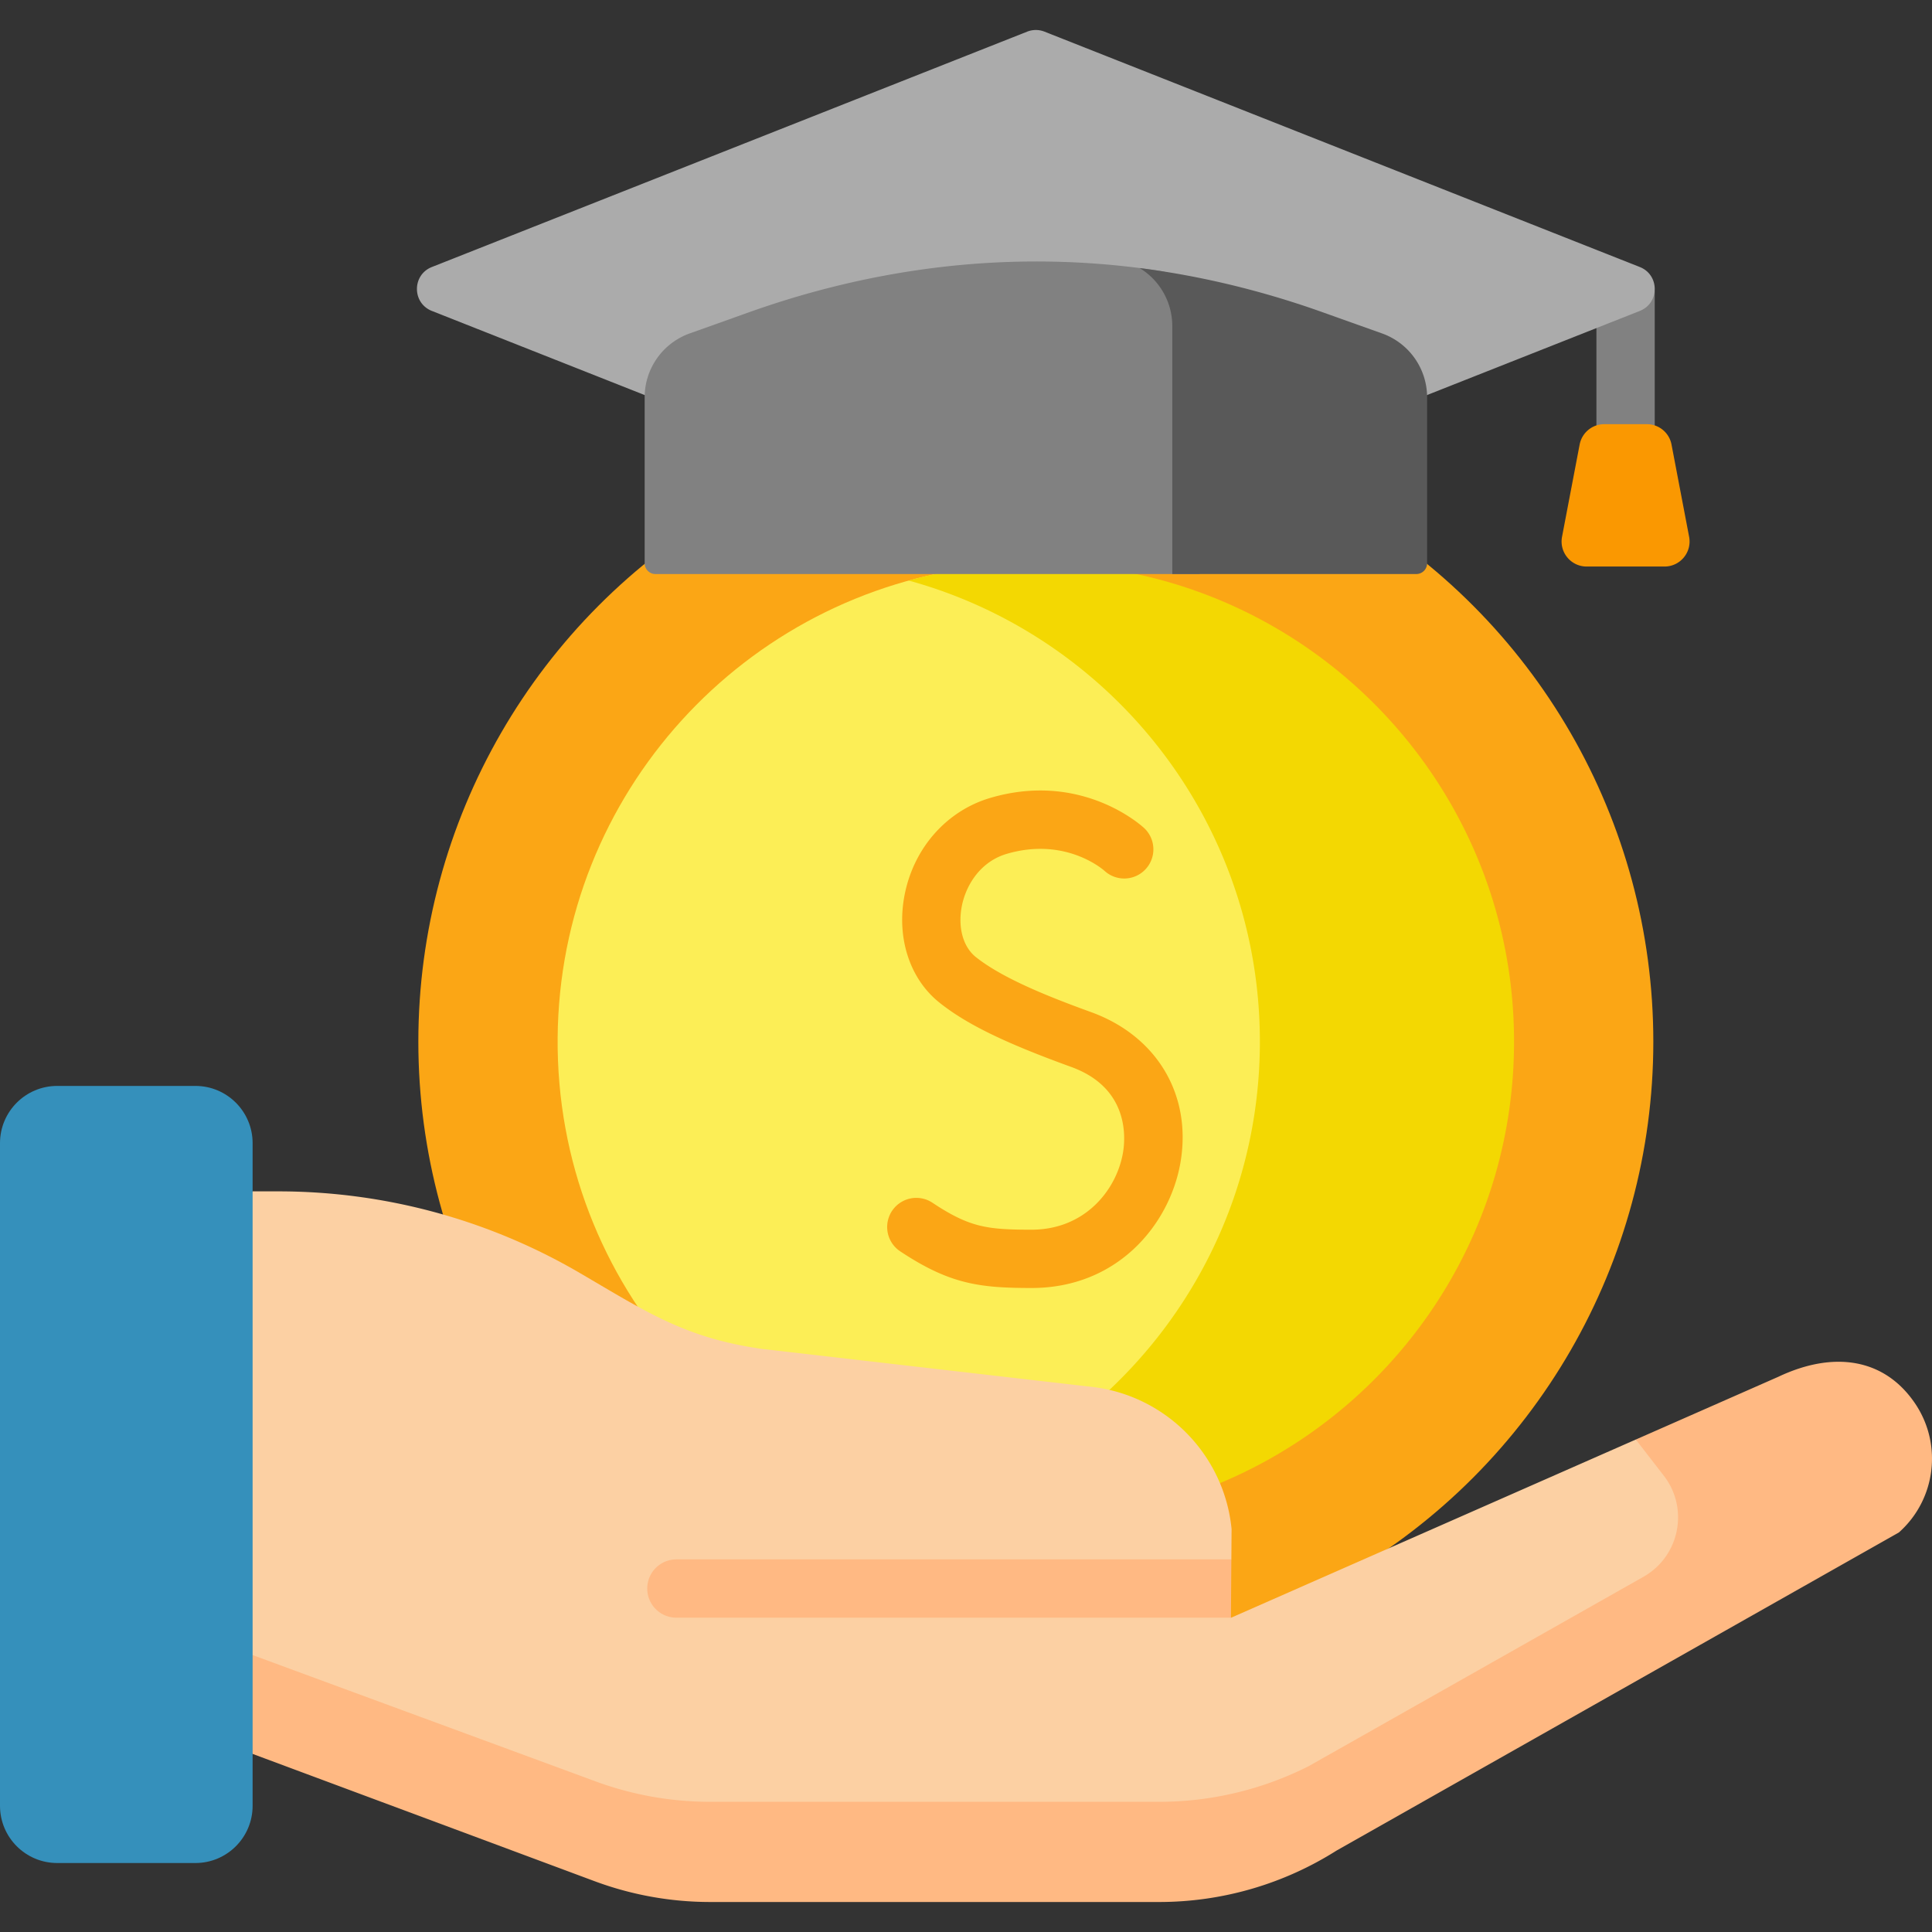 <svg xmlns="http://www.w3.org/2000/svg" version="1.1" xmlns:xlink="http://www.w3.org/1999/xlink" width="512" height="512" x="0" y="0" viewBox="0 0 512 512" style="enable-background:new 0 0 512 512" xml:space="preserve" class=""><rect x="0" y="0" width="512" height="512" fill="#333333" stroke="none"/><g><path fill="#818181" d="M423.068 77.145v38.742a7.726 7.726 0 1 0 15.452 0V77.145z" opacity="1" data-original="#818181"></path><path fill="#fa9801" d="M441.114 150.138h-20.638c-4.165 0-7.301-3.791-6.52-7.883l4.667-24.451a6.638 6.638 0 0 1 6.52-5.394h11.305a6.638 6.638 0 0 1 6.52 5.394l4.667 24.451c.78 4.092-2.356 7.883-6.521 7.883z" opacity="1" data-original="#fa9801"></path><path fill="#ababab" d="M272.207 8.389 114.45 70.762c-5.275 2.086-5.275 9.552 0 11.638l86.66 34.264a199.623 199.623 0 0 0 146.794 0l86.66-34.264c5.275-2.086 5.275-9.552 0-11.638L276.808 8.389a6.25 6.25 0 0 0-4.601 0z" opacity="1" data-original="#ababab"></path><circle cx="274.507" cy="276.053" r="163.642" fill="#fba615" opacity="1" data-original="#fba615"></circle><path fill="#fcee56" d="M346.057 277.143c.465-57.642-35.204-107.143-85.841-127.019-62.832 7.052-111.914 60.098-112.436 124.907-.528 65.51 48.746 119.808 112.448 126.953 49.877-19.59 85.371-67.973 85.829-124.841z" opacity="1" data-original="#fcee56" class=""></path><path fill="#f3d802" d="M275.529 149.325a126.822 126.822 0 0 0-34.719 4.524c54.037 14.848 93.54 64.534 93.067 123.225-.467 57.965-39.778 106.527-93.031 121.182a126.892 126.892 0 0 0 32.639 4.524c69.99.564 127.185-55.716 127.75-125.706.564-69.99-55.716-127.185-125.706-127.749z" opacity="1" data-original="#f3d802"></path><path fill="#818181" d="M317.911 83.98v-.12c-.037-6.059-4.643-11.168-10.633-12.082a214.502 214.502 0 0 0-33.107-2.479c-25.815.036-51.405 4.8-75.72 13.472l-15.665 5.587a17.989 17.989 0 0 0-11.946 16.943v43.962a2.863 2.863 0 0 0 2.863 2.863H317.91V83.98z" opacity="1" data-original="#818181"></path><path fill="#595959" d="m366.249 88.359-15.821-5.64c-15.699-5.596-31.932-9.574-48.418-11.681a17.982 17.982 0 0 1 8.659 15.366v65.721h64.666a2.863 2.863 0 0 0 2.863-2.863v-43.959c0-7.606-4.784-14.39-11.949-16.944z" opacity="1" data-original="#595959"></path><path fill="#fba615" d="M273.363 341.335h-.065c-13.714-.02-21.621-.991-34.832-9.786a7.727 7.727 0 0 1 8.563-12.863c9.941 6.618 14.566 7.18 26.291 7.196h.04c14.182 0 22.497-10.517 24.222-20.298.695-3.939 1.76-17.228-13.714-22.839-17.631-6.392-27.742-11.329-34.901-17.038-7.922-6.316-11.458-17.278-9.227-28.606 2.448-12.441 11.172-22.276 22.768-25.668 24.226-7.086 40.088 7.435 40.75 8.057a7.727 7.727 0 0 1-10.519 11.32c-.528-.471-10.447-9.062-25.893-4.545-7.216 2.111-10.901 8.523-11.945 13.82-1.111 5.646.307 10.834 3.7 13.54 7.135 5.69 19.44 10.569 30.535 14.593 17.545 6.362 26.834 22.083 23.665 40.05-2.811 15.933-16.351 33.065-39.438 33.067z" opacity="1" data-original="#fba615"></path><path fill="#fcd0a3" d="M151.72 475.984a91.345 91.345 0 0 0 31.599 5.637h122.68a91.26 91.26 0 0 0 40.899-9.681s7.544-4.23 7.586-4.257v.005l83.818-46.973c9.89-5.542 14.209-20.347 7.252-29.248l-4.068-5.806-7.979-4.171-107.295 47.243-1.83-4.687.056-7.684 1.887-3.114.059-8.049c-1.921-19.317-16.794-34.819-36.014-37.539l-88.333-10.17c-20.377-2.883-30.559-9.712-48.323-20.103a158.318 158.318 0 0 0-79.94-21.664h-6.827l-13.561 17.883V438.6z" opacity="1" data-original="#fcd0a3" class=""></path><path fill="#ffb983" d="M507.469 371.861c-8.091-11.891-21.476-13.958-36.204-6.994l-37.758 16.625 7.41 9.57c6.747 8.714 4.198 21.385-5.394 26.811l-81.297 45.988v-.005c-.041.026-7.358 4.167-7.358 4.167a87.86 87.86 0 0 1-39.669 9.478h-118.99a87.857 87.857 0 0 1-30.648-5.519L53.384 433.615v9.047l13.561 22.14 90.616 33.729a87.857 87.857 0 0 0 30.648 5.519h118.99a87.854 87.854 0 0 0 47.026-13.645l148.987-84.279c9.83-8.729 11.652-23.397 4.257-34.265z" opacity="1" data-original="#ffb983"></path><path fill="#ffb983" d="M326.324 413.251H179.252a7.726 7.726 0 1 0 0 15.452h146.96z" opacity="1" data-original="#ffb983"></path><path fill="#3590bb" d="M66.945 478.553c0 8.377-6.791 15.168-15.168 15.168H15.168C6.791 493.721 0 486.93 0 478.553V302.948c0-8.377 6.791-15.168 15.168-15.168h36.609c8.377 0 15.168 6.791 15.168 15.168z" opacity="1" data-original="#3590bb" class=""></path></g></svg>